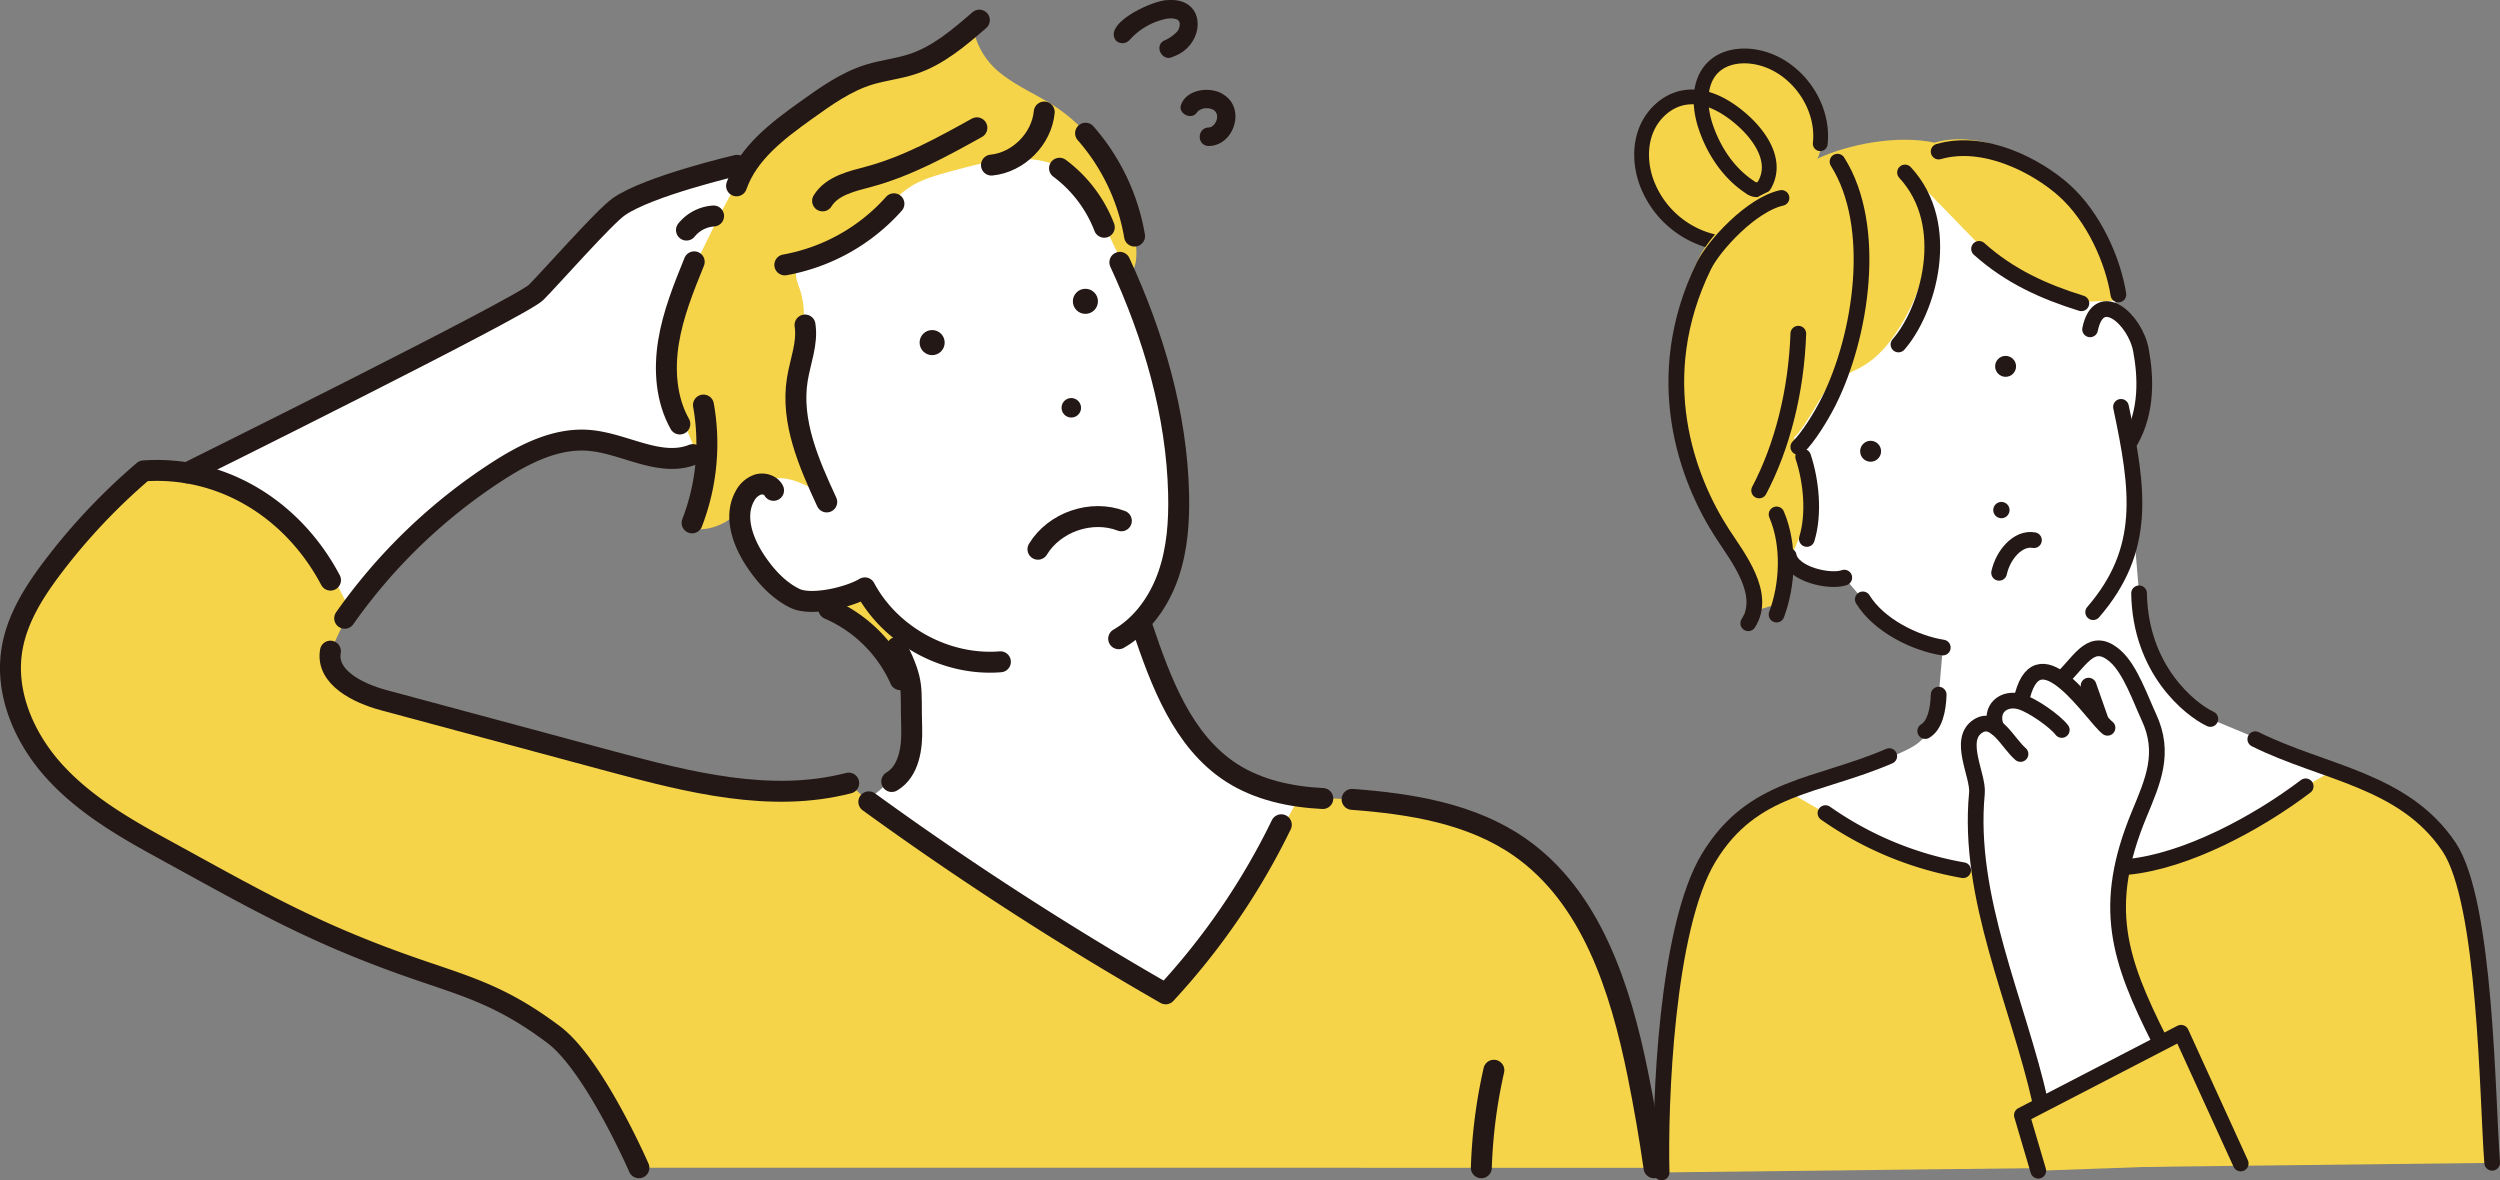 <svg xmlns="http://www.w3.org/2000/svg" viewBox="0 0 1014.6 479.01"><rect x="0" y="0" width="1014.6" height="479.01" fill="#808080" stroke="none"/><defs><style>.cls-1{fill:#fff;}.cls-2{fill:#f5d44a;}.cls-3{fill:#231815;}.cls-4,.cls-5,.cls-6{fill:none;stroke:#231815;stroke-linecap:round;stroke-linejoin:round;}.cls-4{stroke-width:8.5px;}.cls-5{stroke-width:6px;}.cls-6{stroke-width:6.38px;}.cls-7{fill:#221714;}</style></defs><g id="レイヤー_2" data-name="レイヤー 2"><g id="レイヤー_1-2" data-name="レイヤー 1"><path class="cls-1" d="M281.19,184.49c-13.33,5.31-27.63-4.5-41.92-5.75-13.37-1.17-26.18,5.3-37.45,12.58a225.26,225.26,0,0,0-61.93,59.6l-64-59s135.62-67.22,141.62-73.22,27.63-30.62,33.61-34.8c12-8.41,48-16.81,48-16.81Z"/><path class="cls-2" d="M259.29,473.92s-18.15-41.67-34.55-54c-19.2-14.4-32.19-18.64-51.6-25.21-44.46-15-67.28-28.46-108.42-51-15.62-8.56-31.22-17.86-43.08-31.14S2,281.32,4.83,263.73c2-12.49,9-23.58,16.67-33.67a248.4,248.4,0,0,1,36.78-38.95c32.14-2.28,70,23.18,83.58,56.64l-7.76,16.51c-1.82,10.61,11.11,17.06,21.5,19.86L248,309c31.54,8.49,64.8,17,96.41,8.82l8.17,7.61a1338.7,1338.7,0,0,0,120.47,77.91c18.9-20.39,39-55.06,51.17-80.07l24.48,1.15c23.8,1.8,48.45,5.73,68,19.37,29.11,20.26,40.88,57.24,47.94,92q3.85,19,6.6,38.14Z"/><path class="cls-2" d="M333,243c14.38,6.72,28.09,17.4,32.84,32.55a74.89,74.89,0,0,0-7.13-26.23c-2.64-5.51-7.32-11.4-13.39-10.7-4,.47-7.43,3.86-11.5,3.79Z"/><path class="cls-1" d="M314.33,194.88c-6-.8-11.59,4.2-13.15,10s.12,12,2.73,17.46c4,8.39,10.68,15.87,19.38,19.16s19.56,1.63,25.69-5.36c9.23,14.49,18.68,29.6,20.86,46.63s-5.14,36.59-21.1,43c7.77-3.1,40.31,23.4,47.61,28q26.91,16.91,52.81,35.38c5.45,3.89,11.1,7.93,17.67,9.18,16.6,3.18,26.9-18.91,34.28-30.35,9.43-14.62,18-29.32,26.25-44.72-16.63,1.33-33.63-10.12-43.7-22.68-2.8-3.49-22.6-46.72-21.62-47.42,9.63-7.13,15.09-18.84,16.87-30.68s.24-23.93-1.86-35.72c-7.87-44.23-22.29-130.92-76.41-142.91C371.57,37.35,339.84,50,322.48,74,299.79,105.39,301.2,160.76,314.33,194.88Z"/><path class="cls-2" d="M289.21,93c12.07-24.51,26.09-47,52.58-57.57,19.35-7.72,41.1-7.89,52.74-27A30.48,30.48,0,0,0,406.43,30c6.59,5.17,14.43,8.48,21.46,13a71,71,0,0,1,26.52,32.31c3.4,8.23,10.66,29.39,4.21,36.11-12.29-17.7-14.36-45-40.63-46.81-11.23-.79-22.34,2.23-33.19,5.23-5.15,1.42-10.39,2.88-14.93,5.7-6.45,4-11,10.38-16.42,15.65a59.37,59.37,0,0,1-24,14.08c-2.09.63-4.4,1.28-5.6,3.1-1.75,2.64-.25,6.1.77,9.11,3.45,10.18.58,21.25-.33,32a86.76,86.76,0,0,0,14.37,55.28c-8.95-7.54-22.38-15.2-31.18-7.48-2.76,2.43-4.29,5.93-6.52,8.85-4.89,6.41-13.83,10.13-21.63,8.15,13.53-20.55-1-35.61-6.34-55.52C267.12,136.83,279.79,112.15,289.21,93Z"/><path class="cls-3" d="M438.73,165.5a3.95,3.95,0,1,1-4-3.95A4,4,0,0,1,438.73,165.5Z"/><circle class="cls-3" cx="378.3" cy="139.04" r="5.09"/><circle class="cls-3" cx="440.5" cy="122.29" r="5.09"/><path class="cls-4" d="M454.48,106.47c13.64,29.54,23.07,61.42,23.85,93.94.26,11.15-.52,22.47-4.19,33S463.68,253.66,454,259.22"/><path class="cls-4" d="M313.94,199c-1.09-2.17-4-3-6.29-2.36a9.44,9.44,0,0,0-5.34,4.68c-4.6,8.18-.88,18.56,4.33,26.37,4.11,6.16,9.28,11.85,15.93,15.12s22.08-.4,28.43-4.23c10.4,19.49,32.95,31.79,55,30"/><path class="cls-4" d="M364,262.72c7.28,15,5.46,15.92,6,32.6.27,8.17-1.06,17.71-8.1,21.85"/><path class="cls-4" d="M463.55,254.36c7.58,22.4,16.42,46.49,36.3,59.29,10.91,7,24.07,9.79,37,10.42"/><path class="cls-4" d="M75.92,191.91s135.62-67.22,141.62-73.22,27.63-30.62,33.61-34.8c12-8.41,48-16.81,48-16.81"/><path class="cls-4" d="M281.19,184.49c-13.33,5.31-27.63-4.5-41.92-5.75-13.37-1.17-26.18,5.3-37.45,12.58a225.26,225.26,0,0,0-61.93,59.6"/><path class="cls-4" d="M421.24,222.9c6.7-11.07,21.77-16.21,33.85-11.53"/><path class="cls-4" d="M548.73,324.41c23.8,1.8,48.45,5.73,68,19.37,29.11,20.26,40.88,57.24,47.94,92q3.85,19,6.6,38.14"/><path class="cls-4" d="M344.44,317.81C312.83,326,279.57,317.48,248,309L155.6,284.12c-10.39-2.8-23.32-9.25-21.5-19.86"/><path class="cls-4" d="M259.29,473.92s-18.15-41.67-34.55-54c-19.2-14.4-32.19-18.64-51.6-25.21-44.46-15-67.28-28.46-108.42-51-15.62-8.56-31.22-17.86-43.08-31.14S2,281.32,4.83,263.73c2-12.49,9-23.58,16.67-33.67a248.4,248.4,0,0,1,36.78-38.95c32.14-2.28,60.81,15.82,75.85,44.32"/><path class="cls-4" d="M326.71,131.9c1.14,7.41-1.95,14.73-3.13,22.13-2.74,17.08,4.69,34,11.94,49.68"/><path class="cls-4" d="M333.84,81.53c3.85-6.26,12-8,19.08-9.9,15.42-4.2,29.57-12,43.54-19.76"/><path class="cls-4" d="M402.37,67c10.92-1.07,20.4-10.6,21.42-21.53"/><path class="cls-4" d="M430,68.28a53.91,53.91,0,0,1,18.16,23.94"/><path class="cls-4" d="M281.74,106.26c-4.29,10.57-8.61,21.26-10.43,32.53s-1,23.32,4.59,33.28"/><path class="cls-4" d="M285.49,164.39a89.13,89.13,0,0,1-4.61,47.81"/><path class="cls-4" d="M336.36,247.13a56.28,56.28,0,0,1,29,28.7"/><path class="cls-4" d="M298.92,75.42c4.65-13.39,16.81-22.49,28.33-30.74,8-5.72,16.14-11.54,25.52-14.42,5.77-1.76,11.85-2.37,17.58-4.26,10.35-3.4,18.88-10.7,27.11-17.83"/><path class="cls-4" d="M440.57,54.07a85,85,0,0,1,19.88,41.74"/><path class="cls-4" d="M318.51,107.5a77.75,77.75,0,0,0,44.28-24.8"/><path class="cls-4" d="M601.18,473.92a209.34,209.34,0,0,1,5.09-39.57"/><path class="cls-4" d="M278.6,93.37a15.47,15.47,0,0,1,11-5.71"/><path class="cls-4" d="M352.61,325.42a1338.7,1338.7,0,0,0,120.47,77.91A283,283,0,0,0,520,334.73"/><path class="cls-2" d="M686.35,94a45.46,45.46,0,0,1-15.74-17.29c-4-7.8-5.66-17.37-2-25.35s13.7-13.17,21.71-9.58c-.43-9.78,8.78-18.32,18.55-18.93S728,28.21,733.36,36.41a36.57,36.57,0,0,1,5.89,18.83,19.76,19.76,0,0,1-1.43,8.69,27,27,0,0,1-5.2,7C722.51,81.82,704.17,110.63,686.35,94Z"/><path class="cls-5" d="M706.86,97.25c-2.88,1.84-6.59,1.75-10,1.14A38.47,38.47,0,0,1,668,73.32c-2.25-6.7-2.52-14.22.17-20.75s8.59-11.89,15.56-13c8.65-1.42,17.09,3.51,23.62,9.36,6.88,6.17,14,16.23,9,25.67A4.44,4.44,0,0,1,713.6,77a4.85,4.85,0,0,1-3.5-1.1c-8.85-5.82-15-15.39-18.15-25.38-2.48-7.93-2.55-17.67,3.49-23.38,4.67-4.41,11.83-5.19,18.1-3.82,15.39,3.35,26.91,19.36,25.19,35"/><path class="cls-1" d="M848.24,133.66c3.54-17.17,18.36-4.11,20.65,8.49,2,10.75,2.57,24.67-4.17,36.6l-1.17.21c3,16.31,3.43,24.82,2.4,36.11l2.17,25.72c.49,30.89,20.59,47.07,28.93,51L947,312.55c-19.7,14.9-59.64,36.94-83.49,39.28l-66.78,1.36c-20.74-3.64-55.22-20.72-71-31.95,0,0,44.88-12.92,53-19.92s8-13,8.12-19.41l1.63-19.11C777,261,762.4,253.71,756,243.25l-7.48-8.83c-5.63,2.07-21-1.24-22.56-8.83-2.1-1.52-1.9-5.12-2.52-7.46-1.07-4.07-3-7.83-4.48-11.87-3.33-9-4.51-19.62-5-29.12-.67-12.53-.2-24.94,3.74-37,9.65-29.56,34.91-61.32,65.61-64.42,16.81-1.7,41.06,16,53.41,27.34,5.53,5.07,21.26,9.31,23.06,16.44C860.67,123.21,848.78,130.22,848.24,133.66Z"/><path class="cls-2" d="M740.85,330a138.68,138.68,0,0,0,55.87,23.16l66.78-1.36c23.85-2.34,52.53-17.8,72.23-32.71L947,312.55c18.07,6.55,35.29,13.93,46.88,31.14,15.08,22.38,15.55,102.09,17.55,128.25l-337.08,3.88c-.72-27.7,1.86-99.16,19.11-127.69,8.88-14.71,19.82-21.84,32.23-26.89Z"/><polygon class="cls-2" points="909.37 472.19 885.15 419.13 820.56 452.58 827.21 475.13 909.37 472.19"/><path class="cls-1" d="M868.14,330.54c5.61-13.56,10.79-24.92,3.94-39.56-3.31-7.08-7.45-19.18-13.45-24.55-9.58-8.57-13.94,1.32-21.51,8.65,0,0-14.33-8.8-16.86,9.78-7.07-2.24-13.19,2.89-10,10.51,0,0-.45-5.11-7.41-.78-8.73,5.42.15,20.07-.55,27.29-4.07,42.36,16.68,84.86,25.76,125.55l48.43-25.09C859.94,389.42,852.65,368,868.14,330.54Z"/><path class="cls-2" d="M740.37,159.2c-3.82,6.19-8.47,14.8-12.37,18.56l2,4c3.31,10,4.58,23.28,1.47,33.34,0,0-7.75,18.67-12.28,30.69l-11.49,3.54c7.57-11.84-4.18-26.73-10.38-36.26-14.65-22.5-29.77-63.38-7.64-108.75,4-8.29,19.3-24.93,31.52-27.62,0,0,6.72-10.71,28.29-16.64S785,57.9,785,57.9c18.66-5.36,39.89,5.92,50.82,15.64C848,84.44,857,108.42,859.1,122l-11.23.4c-15.09-4.7-34-13.81-46.53-25l-30-30.93c19.84,21.38,9.86,51.91-2.66,69.81S746.79,148.79,740.37,159.2Z"/><path class="cls-6" d="M820,306c-5-4.21-10.17-15.71-17.14-11.38-8.72,5.42.16,20.07-.54,27.29-4.07,42.36,16.68,84.86,25.76,125.55"/><path class="cls-6" d="M810.25,295.37c-3.18-7.62,2.94-12.75,10-10.51,4.71,1.48,13.73,7.75,16.5,11.39"/><path class="cls-6" d="M820.85,282.11c7-25.84,28.49,8.67,34.46,13.26"/><path class="cls-6" d="M837.12,275.08c7.57-7.33,11.93-17.22,21.51-8.65,6,5.37,10.14,17.47,13.45,24.55,6.85,14.64,1.67,26-3.94,39.56-15.49,37.47-8.2,58.88,8.34,91.8"/><line class="cls-6" x1="847.63" y1="278.26" x2="852.27" y2="291.45"/><polyline class="cls-6" points="909.37 472.19 885.15 419.13 820.56 452.58 827.21 475.13"/><path class="cls-6" d="M745.74,65.61c16.68,26.38,9.56,71-3.53,97.21-3.26,6.5-8.47,14.8-12.38,18.56"/><path class="cls-6" d="M729.83,135.42c-.82,23.38-6.52,45.85-15.9,63.63"/><path class="cls-6" d="M773.13,70c19.85,21.39,9.25,56.24-2.65,69.81"/><path class="cls-6" d="M803.18,101c12.49,11.2,26.45,17.4,41.53,22.09"/><path class="cls-6" d="M786.78,61.51c18.67-5.36,39.9,5.92,50.83,15.64,12.26,10.91,20,28.84,22.12,42.37"/><path class="cls-6" d="M723,80.33c-12.21,2.69-27.48,19.32-31.52,27.61-22.12,45.37-7,86.26,7.64,108.76,6.2,9.52,18,24.41,10.39,36.25"/><path class="cls-6" d="M721,208.77c5.35,12.41,4.53,28.63,0,40.65"/><path class="cls-6" d="M725.92,225.59c1.54,7.59,16.93,10.9,22.56,8.83"/><path class="cls-6" d="M731.8,185.38c3.32,10,4.58,23.28,1.48,33.35"/><path class="cls-6" d="M786.79,281.91c-.16,6.39-1.68,12.58-5.46,14.78"/><path class="cls-6" d="M868.12,240.79c.49,30.89,20.59,47.07,28.93,51"/><path class="cls-6" d="M766.74,306.86c-29.54,12.74-55.52,11.86-73.29,41.27-17.25,28.53-19.83,100-19.11,127.69"/><path class="cls-6" d="M915.29,300c27.63,13.79,60.19,16.35,78.58,43.65,15.08,22.38,15.55,102.09,17.55,128.25"/><path class="cls-6" d="M740.85,330a138.68,138.68,0,0,0,55.87,23.16"/><path class="cls-6" d="M863.5,351.83c23.85-2.34,52.53-17.8,72.23-32.71"/><path class="cls-3" d="M815.55,207a3.3,3.3,0,1,1-3.3-3.29A3.3,3.3,0,0,1,815.55,207Z"/><circle class="cls-3" cx="759.17" cy="183.14" r="4.25"/><circle class="cls-3" cx="813.95" cy="148.68" r="4.25"/><path class="cls-6" d="M848.24,133.66c3.54-17.17,18.36-4.11,20.65,8.49,2,10.75,2.57,24.67-4.17,36.6"/><path class="cls-6" d="M811.32,232.47c1.55-7.28,7.65-14.44,14.14-13.25"/><path class="cls-6" d="M860.78,165.12c7.16,33.73,10.62,57.95-11.29,83.32"/><path class="cls-6" d="M756,243.25c6.44,10.46,21,17.77,32.46,19.55"/><path class="cls-7" d="M458.24,16.45a27.3,27.3,0,0,1,15.67-8.93c-.29.05-.34.06-.28.06a12.14,12.14,0,0,1,2.69-.07c-1.39-.33,2.2.61.94.2a5.63,5.63,0,0,1,.83.46c-.67-.58.32.27.44.46-.23-.31-.22-.28,0,.1.36.71-.11-.39.18.42.08.45.11.47.06.07,0,.24,0,.48,0,.72,0,.09-.14,1.15,0,.47a7,7,0,0,1-.41,1.42c-.54,1.44-3.77,3.82-6,4.68-4.2,2.37-.41,8.89,3.78,6.46,13.17-4.5,14-24.12-2.24-22.92-5.61-.1-26.45,9.34-21,16.4a3.79,3.79,0,0,0,5.29,0Z"/><path class="cls-7" d="M485.43,46c1.41-1.51.51-.79,2.2-1.74.26-.13.54-.11-.44.18a9,9,0,0,1,1.76-.49c.91-.17-.89.06-.09,0l.67,0a9.75,9.75,0,0,1,1.08,0c.63,0-1-.18-.34-.05a10.51,10.51,0,0,1,1.9.53c-1.21-.4-.34-.14,0,0l.62.38c.65.4-.68-.61-.11-.09a8.85,8.85,0,0,1,.75.75c.41.44-.54-.79-.18-.24.24.37.44.75.65,1.14-.73-1.49.12.28.08.65.13.63-.08-.9-.06-.44a10.64,10.64,0,0,1,0,1.7s.18-1,.06-.51a10.37,10.37,0,0,1-.5,1.73c.39-1.17.17-.4,0-.07-.78,1.3-.24.64-1.48,1.82-.4.36.37-.31.38-.29a6.59,6.59,0,0,1-1.08.65c-.26.14-.54.11.45-.18a7.41,7.41,0,0,1-1.14.32c-.45.12,1.08-.08.43,0-5.17-.4-5.69,7.33-.49,7.5,10.17-.1,15-14.84,6.38-20.61-5.33-4-16.2-2.49-17.83,4.71-.17,3.1,4.3,5.1,6.38,2.64Z"/></g></g></svg>